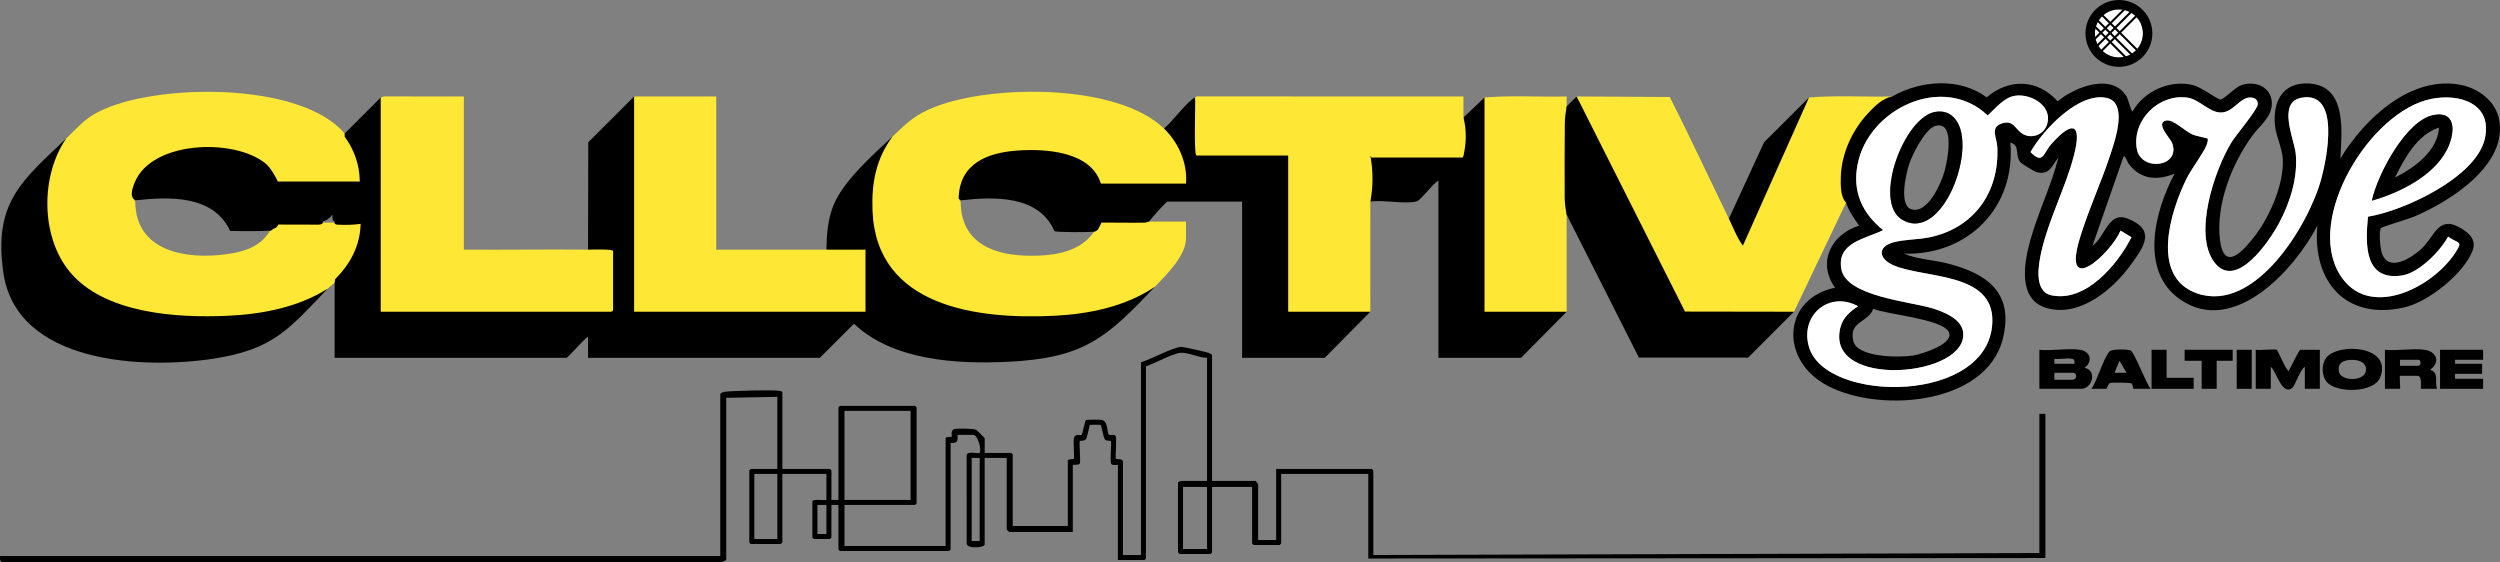 <?xml version="1.0" encoding="UTF-8"?>
<svg id="Layer_1" data-name="Layer 1" xmlns="http://www.w3.org/2000/svg" viewBox="0 0 489.205 110">
  <rect x="0" y="0" width="489.205" height="110" fill="#808080" stroke="none"/>
  <defs>
    <style>
      .cls-1 {
        fill: #010000;
      }

      .cls-2 {
        fill: #ffe735;
      }

      .cls-3 {
        fill: #fff;
      }
    </style>
  </defs>
  <circle class="cls-3" cx="414.634" cy="6.541" r="4.697"/>
  <path d="M237.177,94.109h8.526c.042,0,.49.61.49.686v10.873h3.528v-13.91h18.718c.021,0,.294.273.294.294v16.554l130.339-.392v-27.231h1.176v28.211l-132.495.098v-16.554h-17.052v13.616c0,.021-.273.294-.294.294h-5.096c-.021,0-.294-.273-.294-.294v-11.069h-7.84v12.832c0,.021-.273.294-.294.294h-6.076c-.021,0-.294-.273-.294-.294v-13.812c.19.059.423-.196.49-.196h5.194v-24.097c-1.592.031-3.649-1.1-5.169-.971-1.645.14-5.053,2.09-6.787,2.636v37.615c0,.021-.273.294-.294.294h-5.194v-18.611c0-.065-1.039.167-1.287-.184-.34-.481.115-4.274-.096-4.508-.055-.061-.824.023-1.12-.253-.338-.314-.712-2.762-.851-2.869-.084-.065-2.029-.065-2.113,0-.132.102-.494,2.414-.792,2.781-.337.416-1.111.265-1.18.341-.204.228.217,4.059-.039,4.467-.178.283-1.344.157-1.344.225v13.126h-12.446c-.035,0-.49-.455-.49-.49v-14.008h-4.312v16.946c0,.608-3.496.937-3.521-.203l-.007-17.233c.041-.952,2.329-.269,2.549-.489.389-.818-.382-3.527-1.275-3.527h-3.038c-.065,0,.141.896-.175,1.294-.348.438-1.197.212-1.197.273v20.864c0,.021-.273.294-.294.294h-21.364c-.021,0-.294-.273-.294-.294v-8.718h-1.372v6.367c0,.021-.273.294-.294.294h-3.136c-.021,0-.294-.273-.294-.294v-7.053c0-.565,2.744-.153,2.744-.294v-5.094h-8.624v13.42c0,.021-.273.294-.294.294h-5.88c-.021,0-.294-.273-.294-.294v-14.105c0-.021.273-.294.294-.294h5.194v-14.105l-9.996.196v31.639c0,.219-.974.587-1.265.499H.696c-.784.041-.712-.56-.676-1.185h140.923v-31.639c0-.251.609-.458.873-.499,1.257-.196,9.458-.397,10.603-.196.18.032.676.08.676.304v14.987h9.31c.021,0,.294.273.294.294v5.779h1.372v-18.122c0-.021.273-.294.294-.294h14.7c.021,0,.294.273.294.294v18.807c0,.021-.273.294-.294.294h-13.818v8.032h19.796v-21.06c0-.397,1.134-.25,1.177-.293.099-.099-.294-1.269.53-1.527.532-.167,3.805-.106,4.282.145.104.055,1.655,1.558,1.655,1.676v2.841h5.194c.021,0,.294.273.294.294v14.008h10.78v-12.93c0-.079,1.125-.163,1.164-.207.183-.207-.168-3.455.053-4.16.26-.829,1.27-.379,1.506-.552.121-.089.607-2.75.834-2.888.129-.078,2.691-.091,3.017-.038,1.392.225,1.048,2.648,1.488,2.921.243.151,1.001-.154,1.261.209.325.455-.089,4.359.085,4.518.057.052,1.372-.064,1.372.49v18.318h3.528v-37.713c1.887-.552,6.232-2.955,7.953-3.022.302-.012,5.098,1.065,5.421,1.213.155.071.543.32.543.437v24.587ZM178.182,80.395h-12.936v17.436h12.936v-17.436ZM190.138,89.603v16.26h1.568v-16.26h-1.568ZM147.606,92.737v12.734h4.508v-12.734h-4.508ZM236.197,95.284h-4.704v12.146h4.704v-12.146ZM161.718,98.811h-1.764v5.681h1.764v-5.681Z"/>
  <path class="cls-2" d="M290.489,19.076c5.279-.454,10.733-.068,16.073-.197.007.651-.012,1.309-.001,1.96.116,7.04.018,14.116,0,21.158-.016,6.331.012,12.672,0,19.003l-.801.392h-15.033c-.337.01-.544-.222-.63-.527V19.9s.393-.825.393-.825Z"/>
  <path d="M290.489,19.076v41.926s16.072-.001,16.072-.001l-8.918,9.012h-16.17v-34.676c-1.037.522-3.444,3.834-4.256,4.072-2.051.602-6.732-.363-9.072.042.013-3.001-.01-6.011,0-9.012h18.228c-.019-2.478.025-4.967,0-7.445l4.116-3.918Z"/>
  <path class="cls-2" d="M338.313,42.781l.587.321c.131.355,1.985,4.357,2.09,4.149l11.754-26.34,1.248-1.836c5.362-.452,10.86-.07,16.268-.196-6.94,3.98-11.414,12.842-9.016,20.766l-10.192,21.354-.811.391c-6.905.032-13.798-.005-20.679-.112-7.185-13.938-14.272-27.944-21.262-42.016l.22-.383,18.229.097c3.973,7.875,7.7,15.877,11.563,23.804Z"/>
  <path d="M308.521,18.88l21.201,42.086,21.331.034-8.96,8.97-21.387.008-14.145-27.981c-.1-.541-.192-1.082-.256-1.627s-.12-1.085-.123-1.627c-.029-4.878-.016-9.771.027-14.649.009-1.093.177-2.178.353-3.255l1.96-1.959Z"/>
  <path d="M353.992,19.076l-12.939,28.994c-1.194-1.592-1.877-3.515-2.741-5.289l6.892-14.955,8.788-8.75Z"/>
  <path class="cls-2" d="M70.776,43.563c.326,5.057-2.073,8.307-5.293,11.756-.366.392-.9.682-1.372,1.175-5.863,4.66-14.235,5.524-21.511,5.76-15.816.514-33.992-3.361-33.721-22.802.06-4.273,1.074-9.174,4.076-12.345,2.189-2.08,3.423-3.738,6.263-5.2,11.018-5.671,39.616-6.002,48.224,4.221,2.133,2.534,3.508,6.484,3.332,9.795h-16.562c-.178,0-1.373-2.502-1.865-3.033-5.26-5.672-25.838-5.681-26.26,5.972l.382.6c.056,9.801,10.045,11.373,17.848,10.28,3.557-.498,6.763-1.464,8.631-4.783l.579-.22c.26-.449.44-1.092.88-1.178h16.369Z"/>
  <path d="M64.111,56.494c-7.529,7.877-10.623,11.861-22.108,13.655-13.901,2.172-38.859,1.108-41.367-16.917-1.885-13.549,3.497-17.744,12.319-26.125-5.003,7.226-5.018,19.046.593,25.953,6.776,8.341,21.095,9.188,31.068,8.73,6.735-.309,13.76-1.674,19.494-5.297Z"/>
  <path d="M124.086,18.88l.392.137v41.741l-.392.242.137-.392h44.897l.241.392-.392-.181v-11.732l.392-.234c-2.537.534-5.108.545-7.644,0,.028-2.847.261-5.747,1.278-8.42,1.877-4.931,7.794-10.096,11.658-13.718-.16.902-.562,1.777-1.205,2.624-5.428,12.551-1.94,25.121,11.582,29.811,10.613,3.681,27.662,3.238,37.772-1.626,1.036-.71,2.103-1.184,3.202-1.424-9.643,10.213-13.996,13.993-28.902,14.701-9.964.473-22.426-.269-29.995-7.448l-6.664,6.657h-45.374v-4.114c-.718.325-3.919,4.114-4.214,4.114h-45.374v-14.693l.086-.67c3.003-3.032,4.903-6.556,5-10.842-1.432.203-2.99.24-4.449.162-.433-.023-.737-.103-.637-.601-.405-.167-.537-.635-.396-1.402-.535.715-1.187,1.182-1.956,1.402.184.493-.435.59-.849.595l-7.816-.021c-.259.518-.571.783-.939.798l-.496.4c-2.676.116-5.347.129-8.01.039-3.229-7.015-11.891-6.719-18.439-5.982l-.494-.335c-.676-.775-.082-2.305.299-3.22,3.387-8.14,19.457-8.622,25.56-3.665.943.766,1.877,2.403,2.409,3.516l-.143.43.135-.392h16.189l.237.392-.377-.492c-.024-3.112-1.097-6.194-2.958-8.683l.004-.62,7.056-7.053.392.137v41.547l-.392.241.187-.392h44.747l.244.392c-.29-.425-.168-.507.294-.294-.154-.016-.388-.071-.392-.179-.123-3.124-.105-6.672,0-9.807-.142-.811-.011-1.335.392-1.573l-.346.208c-1.429-.158-2.864-.196-4.307-.112l-.247-.389.042-21.018,8.974-8.956Z"/>
  <path class="cls-2" d="M227.77,25.149c1.278.225,2.338,2.095,2.975,3.252,1.176,2.136,1.833,4.544,1.759,6.99l-.422.533-.136.392h-16.285l-.239-.392-.518-.305c-2.102-5.136-8.625-5.896-13.522-5.861-5.915.043-12.986,1.411-13.38,8.585l-.413.519.392.617c.071,8.224,6.638,10.561,13.772,10.57,4.621.006,9.704-.725,12.456-4.867l.625-.247c-.432-.794.526-2.069,1.542-1.775l7.566.021c.442-.178.738-.116.888.187,2.413-.036,4.838.027,7.252,0v3.233c0,3.52-3.889,7.185-6.076,9.502-5.691,3.866-12.865,5.352-19.69,5.689-14.92.735-34.792-1.647-35.577-20.484-.226-5.416.655-10.19,3.916-14.592,3.033-2.843,4.326-4.245,8.38-5.827,11.173-4.36,35.594-4.567,44.735,4.26Z"/>
  <path class="cls-2" d="M74.499,19.076l.663-.21,15.604.014v29.974c8.097.055,16.207-.074,24.304,0,.636.006,4.9-.183,4.9.294v11.559c0,.021-.273.294-.294.294h-45.178V19.076Z"/>
  <path class="cls-2" d="M124.086,18.88h16.072v29.974c7.183.019,14.377-.025,21.56,0,2.545.009,5.099-.007,7.644,0v12.146h-45.276V18.88Z"/>
  <g>
    <path d="M370.26,18.88c5.515-3.163,13.222-3.781,18.488.168,4.428-3.769,9.995-3.554,13.913.785,3.281-2.824,10.675-5.699,13.504-.895.259.441.902,2.998,1.132,2.881,2.254-4.02,7.392-6.317,11.915-5.147,1.482.383,4.755,2.782,5.256,2.801.714.028,2.894-2.42,4.199-2.841,2.713-.875,5.819.386,5.891,3.521.063,2.74-2.354,4.391-3.815,6.391-4.011,5.491-7.174,13.494-6.336,20.396.797,6.568,4.737,1.953,6.885-.844,2.874-3.743,5.687-10.198,5.413-14.976-.125-2.182-1.348-4.473-1.548-6.679-.421-4.626,1.566-8.427,6.733-8.1,7.42.47,6.347,9.466,6.08,14.69,4.662-7.769,13.92-16.49,23.785-14.373,3.266.701,6.48,3.115,7.225,6.492,1.993,9.042-9.646,16.332-16.668,19.274-1.003.42-6.105,1.944-6.354,2.17-.547.497-.167,3.994.085,4.814,1.233,4.017,5.77,1.104,7.708-.647,2.557-2.312,3.307-6.484,7.312-4.374,1.829.963,3.662,2.393,2.778,4.665-1.769,4.546-8.663,10.032-13.385,11.108-11.391,2.596-17.997-5.048-16.991-16.004-4.405,8.549-16.321,21.699-26.816,14.459-8.082-5.575-5-17.41-1.115-24.645-3.417,1.418-6.657,1.167-8.984-1.895-.187-.246-.715-1.794-1.01-1.438l-6.076,17.436c2.423-1.637,3.106-6.759,6.796-5.325,5.561,2.161,3.465,5.232.812,8.916-3.519,4.887-9.94,10.394-16.433,8.656-5.87-1.571-4.583-8.825-3.381-13.181,1.52-5.509,4.119-10.754,5.537-16.307-1.318,1.613-1.695,3.521-4.316,2.846-.347-.089-2.781-1.578-3.041-1.857-1.343-1.442.049-3.267-2.047-3.927,1.071,12.628-8.203,22.071-20.776,21.747,2.555,1.096,5.522,1.19,8.232,1.857,7.809,1.921,13.265,5.631,11.111,14.635-3.224,13.471-25.357,14.854-35.204,8.859-8.486-5.166-7.718-16.61,2.335-18.696-3.568-4.945-.742-10.459,4.704-12.146-.94-1.361-2.064-2.904-2.547-4.503-1.107-1.083-1.087-3.505-1.034-5.074.155-4.592,2.23-9.086,5.344-12.428,1.276-1.37,2.828-2.912,4.707-3.264ZM394.321,18.736c-2.173.309-3.845,2.493-5.371,3.851-8.714-8.275-23.346-1.352-25.458,9.609-1.027,5.332.904,9.516,5.003,12.835-3.44,1.732-9.081,2.367-8.184,7.596.925,5.389,13.5,6.373,17.788,7.688,2.157.662,5.632,2.008,6.029,4.552,1.397,8.942-27.068,11.444-24.002-.772.478-1.905,1.883-3.149,3.465-4.173-5.695-3.1-11.46,1.818-9.589,8.022,3.348,11.104,35.556,11.125,35.868-5.08.187-9.716-13.452-8.335-19.41-10.979-2.805-1.245-3.168-3.575.036-4.461,2.192-.607,4.736-.506,7.052-.984,8.708-1.798,13.722-8.824,13.288-17.664-.089-1.804-1.413-3.763.73-4.567,2.496-.936,2.719,1.16,4.338,2.047,1.659.91,3.821.153,4.546-1.592,1.525-3.669-2.78-6.405-6.129-5.93ZM414.953,45.132c-1.925,4.487-11.51,13.253-7.983,1.527,1.678-5.578,4.218-10.964,6.022-16.511.841-2.588,3.495-10.069-.776-10.985-5.475-1.174-12.43,6.274-14.884,10.592,2.48,2.504,2.463.281,3.994-1.472,4.102-4.699,6.227-4.382,4.463,2.306-1.623,6.152-4.895,12.338-6.31,18.574-.566,2.496-1.589,7.864,1.935,8.617,6.754,1.442,12.974-6.044,15.678-11.354l-2.139-1.292ZM431.982,27.124c.149.194-.042.843-.133,1.108-.53,1.549-3.022,4.8-3.938,6.641-3.13,6.293-7.303,19.355,2.075,22.556,11.33,3.867,21.84-13.463,24.259-22.486,1.095-4.084,3.757-17.172-3.872-15.82-4.813.853-1.439,8.099-1.151,10.85.49,4.688-1.094,9.634-3.274,13.722-1.844,3.457-8.417,13.178-12.622,7.653s.024-18.019,3.295-23.441c.915-1.517,5.202-6.488,5.183-7.561-.015-.825-.523-1.194-1.306-1.26-2.146-.181-3.395,2.88-5.862,2.931-2.243.047-4.245-2.541-6.507-2.894-5.605-.876-10.962,4.336-9.998,9.994.775,4.553,8.751,3.61,6.887-1.202-.304-.784-3.348-3.876-1.142-4.331,1.43-.295,3.667,2.125,5.247,2.775.6.247,2.769.648,2.859.765ZM463.369,42.398c7.061-1.137,21.157-7.699,22.865-15.249,1.559-6.894-4.94-8.928-10.531-7.783-11.889,2.434-24.609,23.291-17.869,34.326,5.502,9.008,18.083,2.743,22.652-4.272,1.557-2.391.535-1.675-1.443-3.111-1.524,2.848-5.701,7.081-8.971,7.592-7.532,1.176-7.2-6.233-6.704-11.501ZM366.557,60.428c-.92,2.717-4.84,2.367-3.898,6.31.79,3.307,9.192,3.242,11.759,2.826,1.535-.248,8.422-2.364,6.83-4.758-1.627-2.446-11.786-3.224-14.691-4.379Z"/>
    <path d="M445.524,68.445c.202.124,1.943,4.316,2.349,4.113.299-.521,2.022-4.113,2.257-4.113h3.822v7.64h-2.94v-4.31c-.926.573-1.886,3.668-2.448,4.116-2.035,1.625-3.103-3.237-4.216-4.116v4.31h-2.94v-7.64c.674.146,3.796-.196,4.116,0Z"/>
    <path d="M407.01,68.445c2.074.309,2.593,2.305.883,3.524,2.54.494,1.561,4.117-.687,4.117h-8.134v-7.64c2.439.26,5.589-.349,7.938,0ZM405.442,70.208c-.931-.194-2.424.142-3.43,0v.98h3.92c.058-.507.067-.864-.49-.98ZM402.012,74.322h3.43c1.134,0,1.032-1.371.196-1.371h-3.626v1.371Z"/>
    <path d="M455.394,74.839c-1.086-1.183-1.178-3.428-.267-4.73,2.194-3.137,13.147-2.55,10.627,3.765-1.205,3.021-8.428,3.07-10.36.965ZM459.59,70.455c-1.344.171-2.136.76-1.924,2.21.291,1.997,5.145,2.072,5.314-.209.135-1.832-1.963-2.183-3.389-2.001Z"/>
    <path d="M474.433,68.445c2.411.332,3.17,2.471,1.078,3.915,1.854.529.854,2.355,1.372,3.725h-3.136c-.14,0,.364-2.547-.686-2.547h-3.43c-.127,0,.127,2.547,0,2.547h-2.94v-7.64c2.406.238,5.411-.321,7.742,0ZM469.631,71.579h3.626c.533,0,.533-1.175,0-1.175h-3.626v1.175Z"/>
    <polygon points="485.899 68.445 485.899 70.404 480.411 70.404 480.411 71.187 485.703 71.187 485.703 73.146 480.411 73.146 480.411 74.126 485.899 74.126 485.899 76.085 477.471 76.085 477.471 68.445 485.899 68.445"/>
    <path d="M420.828,76.085h-3.332c-.056,0-.214-.893-.371-1.053-.159-.163-3.831-.224-4.202-.09-.405.146-.584,1.143-.816,1.143h-2.842c1.169-1.7,2.31-5.936,3.548-7.327.418-.469,3.758-.471,4.196-.12.759.609,2.917,6.313,3.82,7.447ZM416.124,72.948l-1.369-2.348-.982,2.349h2.351Z"/>
    <polygon class="cls-1" points="436.9 68.445 436.9 70.6 433.764 70.6 433.764 76.085 430.824 76.085 430.824 70.6 427.492 70.6 427.492 68.445 436.9 68.445"/>
    <polygon class="cls-1" points="423.964 68.445 423.964 73.93 429.256 73.93 429.256 76.085 421.024 76.085 421.024 68.445 423.964 68.445"/>
    <rect class="cls-1" x="437.684" y="68.445" width="2.94" height="7.64"/>
    <path class="cls-3" d="M394.321,18.736c3.349-.476,7.654,2.261,6.129,5.93-.725,1.745-2.887,2.502-4.546,1.592-1.619-.888-1.843-2.983-4.338-2.047-2.143.804-.818,2.762-.73,4.567.434,8.84-4.58,15.866-13.288,17.664-2.315.478-4.86.377-7.052.984-3.204.887-2.841,3.216-.036,4.461,5.957,2.644,19.597,1.263,19.41,10.979-.312,16.204-32.52,16.184-35.868,5.08-1.871-6.204,3.894-11.122,9.589-8.022-1.582,1.024-2.986,2.267-3.465,4.173-3.067,12.216,25.399,9.714,24.002.772-.398-2.545-3.872-3.891-6.029-4.552-4.288-1.315-16.863-2.299-17.788-7.688-.897-5.229,4.744-5.864,8.184-7.596-4.099-3.319-6.03-7.503-5.003-12.835,2.112-10.961,16.744-17.884,25.458-9.609,1.526-1.358,3.198-3.542,5.371-3.851ZM378.837,21.871c-6.194.812-12.42,17.548-6.683,21.074,7.895,4.852,14.977-14.167,10.448-19.651-.995-1.205-2.214-1.626-3.765-1.423Z"/>
    <path class="cls-3" d="M431.982,27.124c-.09-.118-2.258-.518-2.859-.765-1.58-.65-3.817-3.07-5.247-2.775-2.206.455.838,3.547,1.142,4.331,1.864,4.812-6.112,5.755-6.887,1.202-.963-5.658,4.394-10.87,9.998-9.994,2.262.353,4.264,2.941,6.507,2.894,2.467-.051,3.717-3.112,5.862-2.931.782.066,1.291.435,1.306,1.26.019,1.073-4.268,6.044-5.183,7.561-3.271,5.422-7.52,17.888-3.295,23.441s10.779-4.195,12.622-7.653c2.18-4.087,3.764-9.034,3.274-13.722-.288-2.752-3.662-9.998,1.151-10.85,7.629-1.351,4.966,11.736,3.872,15.82-2.419,9.023-12.928,26.353-24.259,22.486-9.379-3.201-5.205-16.263-2.075-22.556.916-1.842,3.408-5.092,3.938-6.641.091-.265.281-.913.133-1.108Z"/>
    <path class="cls-3" d="M463.369,42.398c-.496,5.268-.828,12.678,6.704,11.501,3.27-.511,7.446-4.744,8.971-7.592,1.978,1.437,3,.721,1.443,3.111-4.57,7.015-17.151,13.28-22.652,4.272-6.74-11.035,5.981-31.892,17.869-34.326,5.59-1.144,12.09.89,10.531,7.783-1.708,7.55-15.804,14.113-22.865,15.249ZM464.146,39.254c5.359-1.512,11.99-4.775,14.66-9.931,1.468-2.834,2.153-7.643-2.52-6.828-5.439.949-11.097,11.728-12.141,16.759Z"/>
    <path class="cls-3" d="M414.953,45.132l2.139,1.292c-2.704,5.31-8.924,12.797-15.678,11.354-3.524-.753-2.501-6.121-1.935-8.617,1.414-6.235,4.687-12.422,6.31-18.574,1.764-6.688-.361-7.005-4.463-2.306-1.531,1.754-1.513,3.977-3.994,1.472,2.454-4.318,9.409-11.766,14.884-10.592,4.272.916,1.618,8.397.776,10.985-1.803,5.546-4.344,10.933-6.022,16.511-3.527,11.726,6.058,2.96,7.983-1.527Z"/>
    <path d="M378.837,21.871c1.551-.203,2.77.219,3.765,1.423,4.529,5.484-2.553,24.502-10.448,19.651-5.737-3.526.489-20.262,6.683-21.074ZM378.829,24.602c-2.077.47-4.685,5.724-5.288,7.646-.557,1.775-1.996,7.864.43,8.683,3.241,1.095,5.953-5.21,6.578-7.555.519-1.947,2.093-9.637-1.72-8.774Z"/>
    <path d="M464.146,39.254c1.044-5.03,6.702-15.81,12.141-16.759,4.672-.815,3.988,3.994,2.52,6.828-2.671,5.156-9.301,8.418-14.66,9.931ZM477.274,24.954c-4.317,1.452-6.717,5.947-8.62,9.794,3.803-1.932,8.315-5.14,8.62-9.794Z"/>
  </g>
  <path class="cls-2" d="M233.845,19.076c.191-.087.345-.3.663-.21l51.865.013c.009,1.369-.015,2.747-.001,4.115.622,2.395.587,5.043,0,7.445l-.134.392h-17.857l-.236-.392c.562,2.973.58,6.04,0,9.012-.032,7.18.024,14.37,0,21.55l-.801.392h-15.032l-.238-.392-.392-.137v-30.183l.392-.242c.002.153-.04.39-.134.392-5.245.126-10.901.142-16.162,0-.815.14-1.361.009-1.638-.392-.437.154-.644-.127-.62-.844-.106-3.324-.119-6.65-.039-9.977l.365-.542Z"/>
  <path d="M233.845,19.076c.142.895-.305,11.363.294,11.363h17.934v30.562h16.072l-8.918,9.012h-16.17v-30.562h-14.602c-.267,0-3.263,3.392-3.626,3.918-.142.002-.499.198-.867.204-2.801.043-5.609-.043-8.41-.017-.266.48-.421.891-.719,1.38-.22.191-.388.325-.673.392-.539.126-7.565.169-7.835-.116-3.045-7.038-11.799-6.744-18.254-6.016l-.482-.334c.124-6.737,5.395-8.967,11.47-9.4,5.518-.393,14.414.126,16.362,6.461h16.66c.316-4.001-1.468-8.029-4.312-10.775,1.514-1.178,4.584-5.396,6.076-6.073Z"/>
  <path d="M414.634,0c-3.614,0-6.544,2.929-6.544,6.541s2.93,6.541,6.544,6.541,6.544-2.929,6.544-6.541-2.93-6.541-6.544-6.541ZM414.634,11.238c-2.594,0-4.697-2.103-4.697-4.697s2.103-4.697,4.697-4.697,4.697,2.103,4.697,4.697-2.103,4.697-4.697,4.697Z"/>
  <g>
    <rect x="414.58" y="1.192" width=".408" height="10.396" transform="translate(116.969 295.168) rotate(-45)"/>
    <rect x="413.661" y="2.502" width=".408" height="9.819" transform="translate(115.978 294.817) rotate(-45)"/>
    <rect x="412.538" y="3.403" width=".408" height="9.241" transform="translate(115.216 294.203) rotate(-45)"/>
    <rect x="408.543" y="5.318" width="10.541" height=".408" transform="translate(117.298 294.228) rotate(-45)"/>
    <rect x="408.325" y="4.348" width="9.241" height=".408" transform="translate(117.73 293.33) rotate(-45)"/>
    <rect x="409.339" y="6.288" width="10.685" height=".408" transform="translate(116.867 295.126) rotate(-45)"/>
  </g>
</svg>